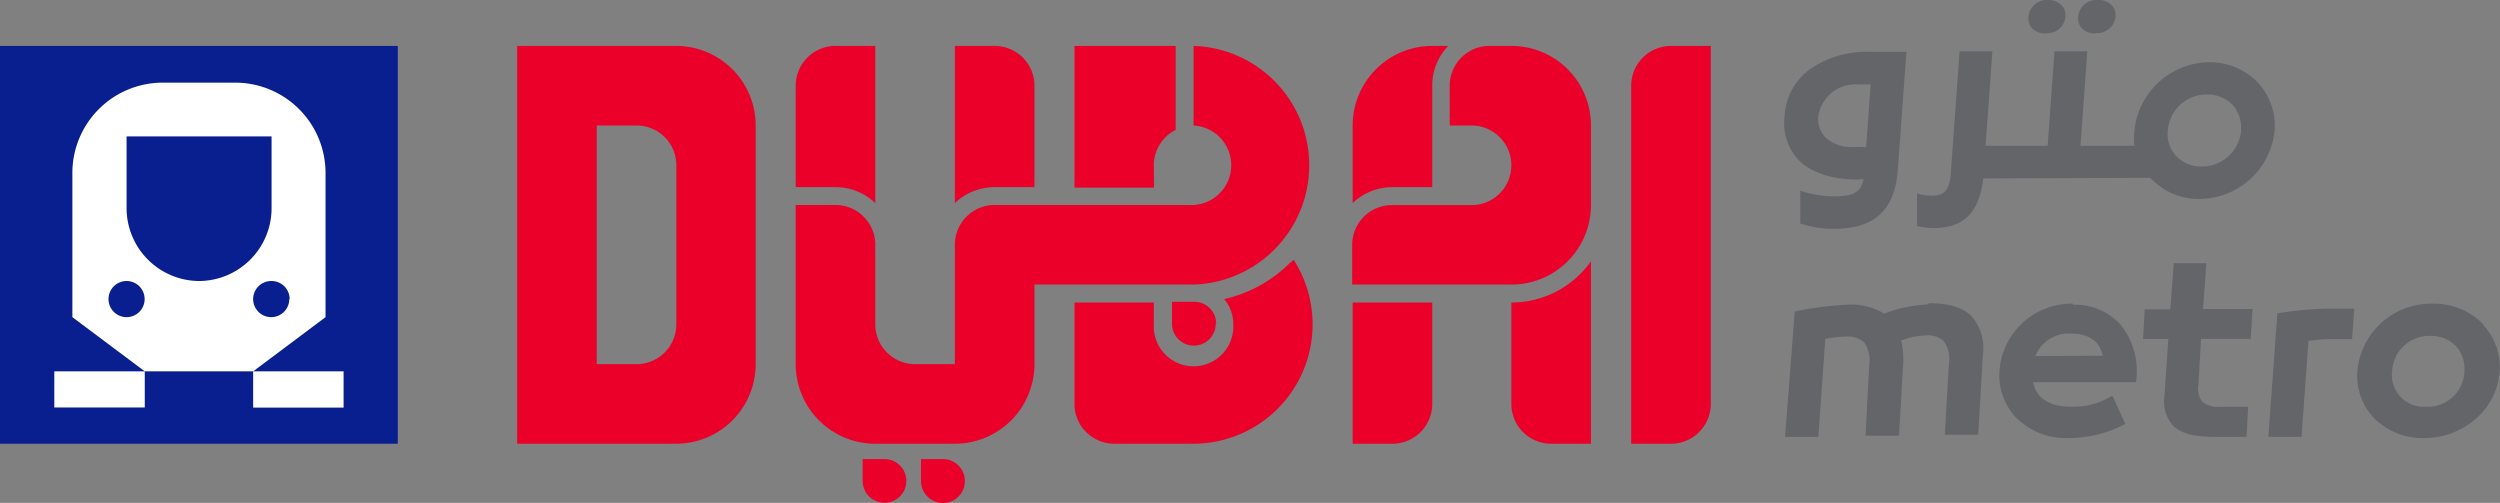 <svg xmlns="http://www.w3.org/2000/svg" width="211.73" height="42.59" viewBox="0 0 211.73 42.59">
  <rect x="0" y="0" width="211.73" height="42.59" fill="#808080" stroke="none"/>
  <g id="Layer_2" data-name="Layer 2">
    <g id="Layer_1-2" data-name="Layer 1">
      <g>
        <path d="M64,10.63a6.74,6.74,0,0,0-6.74-6.74H43.8V37.58H57.28A6.74,6.74,0,0,0,64,30.84V10.63ZM50.54,30.84V10.63h3.37A3.36,3.36,0,0,1,57.28,14V27.47a3.37,3.37,0,0,1-3.36,3.37Z" fill="#ea0029"/>
        <path d="M141.52,3.89a3.37,3.37,0,0,0-3.37,3.37V37.58h3.37a3.37,3.37,0,0,0,3.37-3.37V3.89Z" fill="#ea0029"/>
        <path d="M109.3,22.21a11.47,11.47,0,0,1-5.62,3.12,3.3,3.3,0,0,1,.77,2.14,3.37,3.37,0,1,1-6.73,0V25.62H91v8.59a3.37,3.37,0,0,0,3.37,3.37h6.74A10.11,10.11,0,0,0,109.56,22l-.26.25" fill="#ea0029"/>
        <path d="M97.72,14a3.35,3.35,0,0,1,1.85-3V3.89H91v12h6.74Z" fill="#ea0029"/>
        <path d="M74.13,17.2V3.89H70.76a3.37,3.37,0,0,0-3.37,3.37v8.59h3.37a4.85,4.85,0,0,1,3.37,1.35" fill="#ea0029"/>
        <path d="M87.61,15.85V7.26a3.37,3.37,0,0,0-3.37-3.37H80.87V17.2a4.85,4.85,0,0,1,3.37-1.35Z" fill="#ea0029"/>
        <path d="M114.56,37.58h3.37a3.37,3.37,0,0,0,3.37-3.37V25.62h-6.74Z" fill="#ea0029"/>
        <path d="M121.3,15.85V12.14h0V7.26a4.83,4.83,0,0,1,1.35-3.37H121.3a6.74,6.74,0,0,0-6.74,6.74V17.2a4.87,4.87,0,0,1,3.37-1.35Z" fill="#ea0029"/>
        <path d="M128.16,25.62H128v8.59a3.37,3.37,0,0,0,3.37,3.37h3.37V22.13a8.25,8.25,0,0,1-6.62,3.49" fill="#ea0029"/>
        <path d="M101.09,3.89v6.74a3.37,3.37,0,0,1,0,6.73H84.24a3.37,3.37,0,0,0-3.37,3.37V30.84H77.5a3.37,3.37,0,0,1-3.37-3.37V20.73a3.37,3.37,0,0,0-3.37-3.37H67.39V30.84a6.74,6.74,0,0,0,6.74,6.74h6.74a6.74,6.74,0,0,0,6.74-6.74V24.1h13.48a10.11,10.11,0,0,0,0-20.21" fill="#ea0029"/>
        <path d="M103,27.42a1.85,1.85,0,0,0-1.85-1.86H99.26v1.86a1.85,1.85,0,0,0,3.7,0" fill="#ea0029"/>
        <path d="M79.89,38.88H78v1.86a1.86,1.86,0,1,0,1.86-1.86" fill="#ea0029"/>
        <path d="M74.91,38.88H73.06v1.86a1.85,1.85,0,1,0,1.85-1.86" fill="#ea0029"/>
        <path d="M128,3.89h-1.86a3.36,3.36,0,0,0-3.36,3.37v3.37h1.85a3.37,3.37,0,0,1,0,6.74h-6.74a3.37,3.37,0,0,0-3.37,3.37V24.1H128a6.73,6.73,0,0,0,6.74-6.74V10.63A6.73,6.73,0,0,0,128,3.89" fill="#ea0029"/>
        <path d="M192.88,26.46h0L192.11,37h2.81l.59-8.12a12.54,12.54,0,0,1,2.08-.16l1.61,0,.19-2.58v0l-2.13,0a28.37,28.37,0,0,0-4.38.4" fill="#636569"/>
        <path d="M186.86,22.29v0H184.1l-.29,3.91h-2.17l-.14,2.51v0h2.14l-.33,4.83A3.12,3.12,0,0,0,184,36c.64.68,1.74,1,3.57,1h2.69l.14-2.5v-.05H188A2,2,0,0,1,186.5,34a1.83,1.83,0,0,1-.31-1.42l.22-3.88h4.21l.15-2.53h-4.19Z" fill="#636569"/>
        <path d="M175.59,25.72h0a6.12,6.12,0,0,0-6.25,5.71,5.21,5.21,0,0,0,1.38,3.91,5.94,5.94,0,0,0,4.4,1.76h0A10.16,10.16,0,0,0,180,35.9l0,0-1.1-2.4,0,0,0,0a6,6,0,0,1-3.27.94h-.31c-1.76,0-2.87-.73-3.13-2.07l8.71,0h0v0a6.26,6.26,0,0,0-1.36-4.94,5.23,5.23,0,0,0-4-1.62m-3.16,4.34a3.05,3.05,0,0,1,3-1.9h0c1.52,0,2.48.67,2.7,1.88Z" fill="#636569"/>
        <path d="M157.51,15.18h.32c-.27,1.23-1,1.44-2.53,1.45h0a8.9,8.9,0,0,1-2.78-.47h-.05v2.77h0a9.22,9.22,0,0,0,2.79.45h.05c3.45,0,5.18-1.59,5.42-5l.73-10V4.39h-3.14a8.36,8.36,0,0,0-5,1.45,5.25,5.25,0,0,0-2.18,4,4.59,4.59,0,0,0,1.1,3.62c1.06,1.15,2.87,1.75,5.21,1.75M154,9.8a3.17,3.17,0,0,1,3.32-2.65h1.11l-.38,5.3h-1.14a3.13,3.13,0,0,1-2.34-.85A2.29,2.29,0,0,1,154,9.8" fill="#636569"/>
        <path d="M163.33,25.78h0a11.7,11.7,0,0,0-3.76.78,5.36,5.36,0,0,0-3.06-.76h0a29.51,29.51,0,0,0-4.51.58h0L151.18,37H154l.59-8.29a8.61,8.61,0,0,1,1.67-.2h0a2.11,2.11,0,0,1,1.61.48,2.65,2.65,0,0,1,.43,2L158,36.9v0h2.83l.35-6.05a6.71,6.71,0,0,0-.17-2,6,6,0,0,1,2.06-.44h0a2,2,0,0,1,1.55.47,2.65,2.65,0,0,1,.43,2l-.34,5.94v0h2.83l.39-6.72a4.19,4.19,0,0,0-.9-3.26c-.74-.79-1.92-1.16-3.69-1.16" fill="#636569"/>
        <path d="M210.32,27.47a5.82,5.82,0,0,0-4.3-1.75h0a6.26,6.26,0,0,0-6.37,5.71A5.23,5.23,0,0,0,201,35.35a5.81,5.81,0,0,0,4.31,1.75h0a6.6,6.6,0,0,0,4.39-1.65,5.84,5.84,0,0,0,2-4,5.25,5.25,0,0,0-1.4-3.94m-1.58,3.94a3.11,3.11,0,0,1-3.25,3,2.7,2.7,0,0,1-2.88-3,3.14,3.14,0,0,1,3.25-3v0a2.9,2.9,0,0,1,2.15.85,2.85,2.85,0,0,1,.72,2.16" fill="#636569"/>
        <path d="M177.5,2.8h0a1.55,1.55,0,0,0,1.67-1.41,1.27,1.27,0,0,0-.32-.95A1.54,1.54,0,0,0,177.71,0,1.57,1.57,0,0,0,176,1.39a1.24,1.24,0,0,0,.31,1,1.54,1.54,0,0,0,1.15.44" fill="#636569"/>
        <path d="M173.26,2.81h0a1.54,1.54,0,0,0,1.67-1.41,1.18,1.18,0,0,0-.32-.94A1.53,1.53,0,0,0,173.46,0a1.56,1.56,0,0,0-1.66,1.4,1.25,1.25,0,0,0,.3,1,1.58,1.58,0,0,0,1.16.43" fill="#636569"/>
        <path d="M191.23,7a5.62,5.62,0,0,0-4.16-1.73h0a6.44,6.44,0,0,0-6.31,5.88,5.14,5.14,0,0,0,0,1.2h-4.56l.58-8v0H174l-.58,8h-5.26l.58-8v0l-2.78,0h0l-.75,10.39c-.1,1.33-.52,1.82-1.56,1.83h0a4.51,4.51,0,0,1-1.24-.17h-.05v2.74h0a5.6,5.6,0,0,0,1.38.17h0c2.59,0,3.86-1.27,4.23-4.2l14.14-.05a5.59,5.59,0,0,0,4.13,1.79h0a6.44,6.44,0,0,0,6.4-5.74A5.41,5.41,0,0,0,191.23,7M189.8,11.1a3.32,3.32,0,0,1-3.38,3h0a2.85,2.85,0,0,1-2.12-.89,2.75,2.75,0,0,1-.71-2.12A3.3,3.3,0,0,1,186.86,8h0a3,3,0,0,1,2.23.89,2.87,2.87,0,0,1,.7,2.17" fill="#636569"/>
        <rect y="3.89" width="33.69" height="33.69" fill="#0a1f8f"/>
        <path d="M21.44,31.45l6.13-4.59V14.61A7.65,7.65,0,0,0,19.91,7H13.79a7.65,7.65,0,0,0-7.66,7.66V26.86l6.13,4.59h9.18v3.07H29.1V31.45Zm3.06-6.12A1.53,1.53,0,1,1,23,23.8a1.53,1.53,0,0,1,1.53,1.53M10.72,26.86a1.53,1.53,0,1,1,1.53-1.53,1.53,1.53,0,0,1-1.53,1.53m6.13-3.06a6.18,6.18,0,0,1-6.13-6.13V11.55H23v6.12a6.17,6.17,0,0,1-6.12,6.13" fill="#fff"/>
        <rect x="4.6" y="31.45" width="7.66" height="3.06" fill="#fff"/>
      </g>
    </g>
  </g>
</svg>
